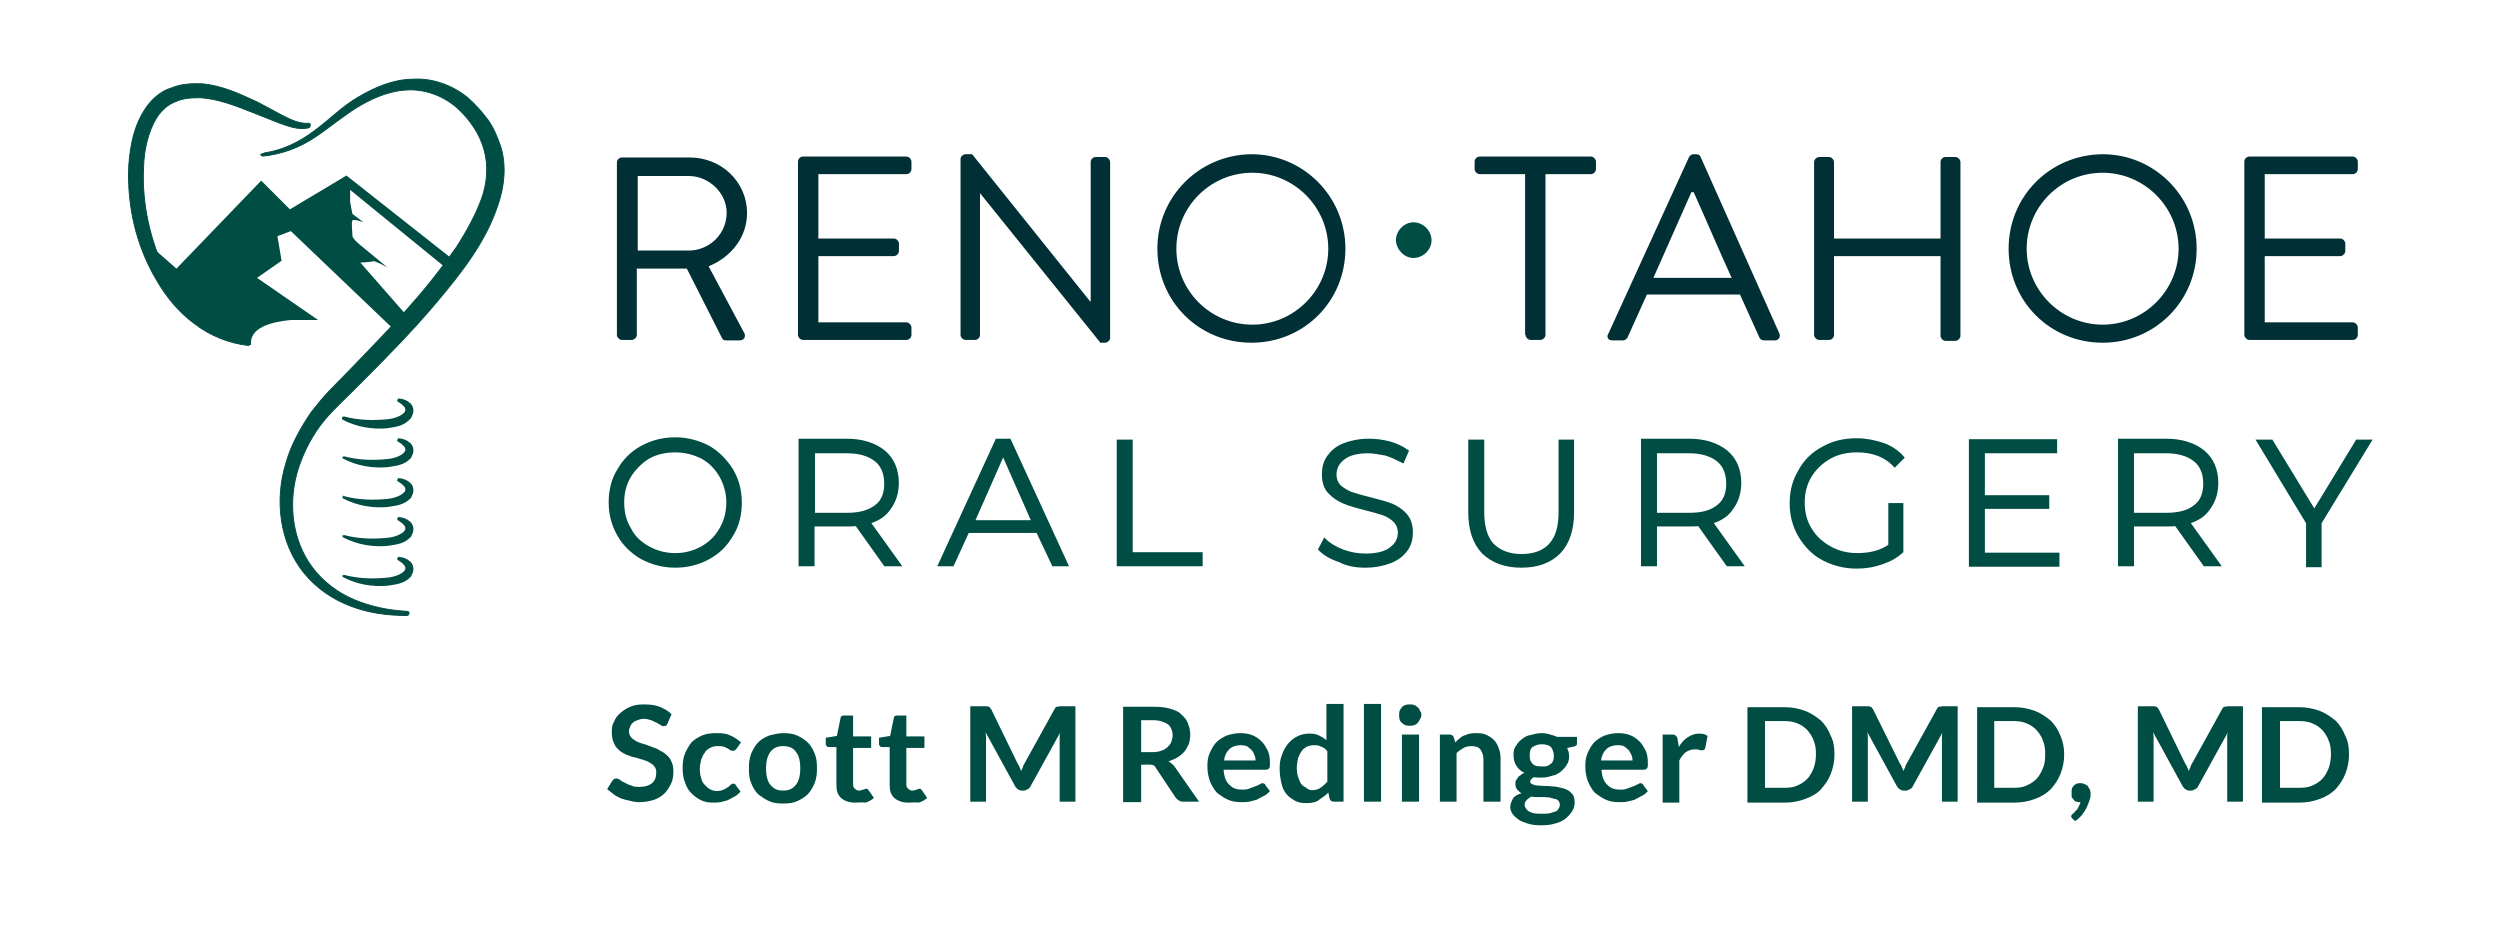 <?xml version="1.0" encoding="UTF-8"?>
<!-- Generator: Adobe Illustrator 28.1.0, SVG Export Plug-In . SVG Version: 6.00 Build 0)  -->
<svg xmlns="http://www.w3.org/2000/svg" xmlns:xlink="http://www.w3.org/1999/xlink" version="1.1" id="Layer_1" x="0px" y="0px" viewBox="0 0 539.8 200" style="enable-background:new 0 0 539.8 200;" xml:space="preserve">
<style type="text/css">
	.st0{fill:#004D43;}
	.st1{fill:#002F35;}
	.st2{fill:#004D44;}
	.st3{fill:none;stroke:#004D43;stroke-width:0.55;stroke-miterlimit:10;}
	.st4{fill:none;stroke:#004D44;stroke-width:0.201;stroke-miterlimit:10;}
	.st5{fill:none;stroke:#004D44;stroke-width:0.335;stroke-miterlimit:10;}
</style>
<g>
	<path class="st0" d="M144.1,156.3c-0.1,0.3-0.3,0.4-0.4,0.4c-0.1,0.1-0.3,0.1-0.5,0.1s-0.4-0.1-0.6-0.3c-0.3-0.1-0.5-0.3-0.9-0.5   c-0.4-0.1-0.8-0.4-1.1-0.5c-0.5-0.1-1-0.3-1.5-0.3c-0.5,0-1,0.1-1.4,0.3c-0.4,0.1-0.8,0.3-1,0.5c-0.3,0.3-0.5,0.5-0.6,0.8   c-0.1,0.4-0.3,0.6-0.3,1c0,0.5,0.1,0.9,0.4,1.3c0.3,0.4,0.6,0.6,1.1,0.9c0.5,0.3,1,0.4,1.5,0.6c0.6,0.1,1.1,0.4,1.8,0.6   c0.6,0.3,1.3,0.4,1.8,0.8c0.6,0.3,1.1,0.6,1.5,1c0.5,0.4,0.9,0.9,1.1,1.5c0.3,0.6,0.4,1.3,0.4,2.1s-0.1,1.8-0.5,2.6   c-0.4,0.8-0.8,1.5-1.4,2.1c-0.6,0.6-1.4,1.1-2.3,1.4c-0.9,0.3-1.9,0.5-3.2,0.5c-0.6,0-1.4-0.1-2-0.3c-0.6-0.1-1.3-0.3-1.9-0.5   c-0.6-0.3-1.1-0.5-1.6-0.9c-0.5-0.4-1-0.8-1.4-1.1l1.1-1.8c0.1-0.1,0.3-0.3,0.4-0.4c0.1-0.1,0.4-0.1,0.5-0.1c0.3,0,0.5,0.1,0.8,0.3   c0.3,0.3,0.6,0.4,1,0.6s0.9,0.5,1.4,0.6c0.5,0.3,1.1,0.3,1.9,0.3c1.1,0,2-0.3,2.6-0.8c0.6-0.5,0.9-1.3,0.9-2.3c0-0.5-0.1-1-0.4-1.3   c-0.3-0.4-0.6-0.6-1.1-0.9c-0.5-0.3-1-0.4-1.5-0.6c-0.6-0.1-1.1-0.4-1.8-0.5c-0.6-0.1-1.1-0.4-1.8-0.6c-0.6-0.3-1.1-0.6-1.5-1   c-0.5-0.4-0.9-1-1.1-1.6c-0.3-0.6-0.4-1.4-0.4-2.4c0-0.8,0.1-1.5,0.5-2.1c0.3-0.8,0.8-1.4,1.4-1.9c0.6-0.5,1.3-1,2.1-1.3   c0.9-0.4,1.9-0.5,2.9-0.5c1.3,0,2.4,0.1,3.4,0.5c1,0.4,1.9,0.9,2.6,1.6L144.1,156.3z M159,161.7c-0.1,0.1-0.3,0.3-0.3,0.3   c-0.1,0.1-0.3,0.1-0.5,0.1c-0.1,0-0.4,0-0.5-0.1c-0.1-0.1-0.4-0.3-0.6-0.4c-0.3-0.1-0.5-0.3-0.9-0.4c-0.4-0.1-0.8-0.1-1.3-0.1   c-0.6,0-1.1,0.1-1.6,0.4c-0.5,0.3-0.9,0.5-1.1,1c-0.4,0.4-0.5,0.9-0.8,1.5c-0.1,0.6-0.3,1.3-0.3,2s0.1,1.5,0.3,2   c0.1,0.6,0.4,1.1,0.8,1.5c0.4,0.4,0.8,0.8,1.1,0.9c0.5,0.3,1,0.4,1.5,0.4c0.6,0,1-0.1,1.4-0.3c0.4-0.1,0.6-0.3,0.9-0.5   c0.3-0.1,0.5-0.4,0.6-0.5c0.1-0.1,0.4-0.3,0.6-0.3c0.3,0,0.5,0.1,0.6,0.4l1,1.3c-0.4,0.5-0.9,0.9-1.3,1.1c-0.5,0.3-1,0.5-1.5,0.8   c-0.5,0.1-1,0.3-1.5,0.4c-0.5,0.1-1,0.1-1.6,0.1c-0.9,0-1.8-0.1-2.6-0.5c-0.8-0.4-1.5-0.9-2.1-1.5c-0.6-0.6-1.1-1.4-1.4-2.4   c-0.4-0.9-0.5-2-0.5-3.2c0-1,0.1-2,0.5-3c0.4-0.9,0.8-1.6,1.4-2.4c0.6-0.6,1.4-1.1,2.3-1.5c0.9-0.4,1.9-0.5,3.2-0.5   c1.1,0,2.1,0.1,2.9,0.5c0.9,0.4,1.6,0.9,2.3,1.5L159,161.7z M169.1,158.3c1.1,0,2.1,0.1,3,0.5c0.9,0.4,1.6,0.9,2.3,1.5   c0.6,0.6,1.1,1.4,1.5,2.4c0.4,0.9,0.5,2,0.5,3.2s-0.1,2.1-0.5,3.2c-0.4,0.9-0.9,1.8-1.5,2.4c-0.6,0.6-1.4,1.1-2.3,1.5   s-1.9,0.5-3,0.5c-1.1,0-2.1-0.1-3-0.5c-0.9-0.4-1.6-0.9-2.4-1.5c-0.6-0.6-1.1-1.4-1.5-2.4c-0.4-0.9-0.5-2-0.5-3.2s0.1-2.1,0.5-3.2   c0.4-0.9,0.9-1.8,1.5-2.4c0.6-0.6,1.4-1.1,2.4-1.5C167,158.6,168,158.3,169.1,158.3z M169.1,170.7c1.3,0,2.1-0.4,2.8-1.3   c0.6-0.8,0.9-2,0.9-3.5c0-1.5-0.3-2.8-0.9-3.5c-0.6-0.9-1.5-1.3-2.8-1.3c-1.3,0-2.1,0.4-2.8,1.3c-0.6,0.9-0.9,2-0.9,3.5   c0,1.5,0.3,2.8,0.9,3.5C167,170.3,167.8,170.7,169.1,170.7z M184.6,173.3c-1.3,0-2.3-0.4-3-1c-0.8-0.8-1-1.6-1-2.9v-8.1h-1.5   c-0.3,0-0.4,0-0.5-0.1c-0.1-0.1-0.3-0.3-0.3-0.5v-1.4l2.4-0.4l0.8-3.9c0-0.1,0.1-0.4,0.3-0.4c0.1-0.1,0.4-0.1,0.5-0.1h1.9v4.5h3.9   v2.5h-3.9v7.8c0,0.5,0.1,0.8,0.4,1c0.3,0.3,0.5,0.4,0.9,0.4c0.3,0,0.4,0,0.5-0.1c0.1,0,0.3-0.1,0.4-0.1c0.1,0,0.3-0.1,0.3-0.1   c0.1,0,0.1-0.1,0.3-0.1c0.1,0,0.3,0,0.3,0.1c0.1,0,0.1,0.1,0.3,0.3l1.1,1.6c-0.5,0.4-1.1,0.8-1.8,1   C186,173.2,185.2,173.3,184.6,173.3z M196.1,173.3c-1.3,0-2.3-0.4-3-1c-0.8-0.8-1-1.6-1-2.9v-8.1h-1.5c-0.3,0-0.4,0-0.5-0.1   c-0.1-0.1-0.3-0.3-0.3-0.5v-1.4l2.4-0.4l0.8-3.9c0-0.1,0.1-0.4,0.3-0.4c0.1-0.1,0.4-0.1,0.5-0.1h1.9v4.5h3.9v2.5h-3.9v7.8   c0,0.5,0.1,0.8,0.4,1c0.3,0.3,0.5,0.4,0.9,0.4c0.3,0,0.4,0,0.5-0.1c0.1,0,0.3-0.1,0.4-0.1c0.1,0,0.3-0.1,0.3-0.1   c0.1,0,0.1-0.1,0.3-0.1c0.1,0,0.3,0,0.3,0.1c0.1,0,0.1,0.1,0.3,0.3l1.1,1.6c-0.5,0.4-1.1,0.8-1.8,1   C197.6,173.2,196.9,173.3,196.1,173.3z M219.6,164.6c0.1,0.3,0.4,0.6,0.5,0.9c0.1,0.4,0.3,0.6,0.4,1c0.1-0.4,0.3-0.6,0.4-1   c0.1-0.4,0.3-0.6,0.5-1l6.3-11.4c0.1-0.1,0.1-0.3,0.3-0.4c0.1-0.1,0.1-0.1,0.3-0.1c0.1,0,0.3,0,0.4-0.1c0.1,0,0.3,0,0.5,0h3v20.6   h-3.4v-13.2c0-0.3,0-0.5,0-0.8c0-0.3,0-0.6,0.1-0.9l-6.4,11.6c-0.1,0.3-0.4,0.5-0.6,0.6s-0.5,0.3-0.8,0.3h-0.5   c-0.3,0-0.6-0.1-0.8-0.3c-0.3-0.1-0.4-0.4-0.6-0.6l-6.4-11.7c0,0.3,0.1,0.6,0.1,0.9c0,0.3,0,0.6,0,0.9v13.2h-3.4v-20.6h3   c0.1,0,0.4,0,0.5,0c0.1,0,0.3,0,0.4,0.1c0.1,0,0.3,0.1,0.3,0.1c0.1,0.1,0.1,0.3,0.3,0.4L219.6,164.6L219.6,164.6z M246.4,165.1v8.1   h-3.9v-20.6h6.4c1.4,0,2.6,0.1,3.7,0.4c1,0.3,1.9,0.6,2.5,1.3c0.6,0.5,1.1,1.1,1.4,1.9c0.3,0.8,0.5,1.5,0.5,2.4   c0,0.6-0.1,1.4-0.3,2c-0.3,0.6-0.5,1.1-0.9,1.6c-0.4,0.5-0.9,0.9-1.5,1.3c-0.6,0.4-1.3,0.6-2,0.9c0.5,0.3,0.9,0.6,1.3,1.1l5.3,7.6   h-3.5c-0.4,0-0.6-0.1-0.9-0.3c-0.3-0.1-0.4-0.4-0.6-0.5l-4.4-6.6c-0.1-0.3-0.4-0.4-0.5-0.5c-0.3-0.1-0.5-0.1-0.9-0.1H246.4z    M246.4,162.4h2.4c0.8,0,1.4-0.1,1.9-0.3c0.5-0.1,1-0.4,1.4-0.8s0.6-0.6,0.8-1.1c0.1-0.4,0.3-0.9,0.3-1.4c0-1-0.4-1.9-1-2.4   c-0.8-0.5-1.8-0.9-3.3-0.9h-2.5v6.8H246.4z M267.7,158.3c0.9,0,1.8,0.1,2.6,0.4c0.8,0.3,1.5,0.8,2,1.3c0.6,0.5,1,1.3,1.4,2   c0.4,0.8,0.5,1.8,0.5,2.8c0,0.3,0,0.5,0,0.6c0,0.1-0.1,0.3-0.1,0.4c-0.1,0.1-0.1,0.1-0.3,0.3c-0.1,0-0.3,0.1-0.4,0.1h-9.2   c0.1,1.5,0.5,2.6,1.3,3.3c0.8,0.8,1.6,1,2.9,1c0.6,0,1.1-0.1,1.5-0.3c0.4-0.1,0.8-0.3,1.1-0.4c0.4-0.1,0.6-0.3,0.9-0.4   c0.3-0.1,0.5-0.3,0.6-0.3s0.3,0,0.4,0.1c0.1,0,0.3,0.1,0.3,0.3l1,1.3c-0.4,0.5-0.9,0.9-1.4,1.1c-0.5,0.3-1,0.5-1.5,0.8   c-0.5,0.1-1.1,0.3-1.6,0.4c-0.5,0.1-1.1,0.1-1.6,0.1c-1,0-2-0.1-2.9-0.5c-0.9-0.4-1.6-0.9-2.4-1.5c-0.6-0.6-1.1-1.5-1.5-2.4   c-0.4-1-0.6-2.1-0.6-3.4c0-1,0.1-1.9,0.5-2.8c0.4-0.9,0.8-1.6,1.4-2.3c0.6-0.6,1.4-1.1,2.3-1.5   C265.6,158.6,266.6,158.3,267.7,158.3z M267.9,160.9c-1,0-1.9,0.3-2.5,0.9c-0.6,0.6-1,1.4-1.1,2.4h6.8c0-0.5-0.1-0.9-0.3-1.3   c-0.1-0.4-0.4-0.8-0.6-1c-0.3-0.3-0.6-0.5-1-0.8C268.9,161,268.4,160.9,267.9,160.9z M288,173.1c-0.5,0-0.8-0.3-0.9-0.6l-0.3-1.4   c-0.3,0.4-0.6,0.6-1,0.9c-0.4,0.3-0.8,0.5-1.1,0.8c-0.4,0.3-0.8,0.4-1.3,0.5c-0.5,0.1-0.9,0.1-1.5,0.1c-0.8,0-1.5-0.1-2.3-0.5   c-0.6-0.4-1.3-0.8-1.8-1.4c-0.5-0.6-0.9-1.4-1.1-2.3s-0.4-2-0.4-3.2s0.1-2,0.5-3c0.3-0.9,0.8-1.8,1.3-2.4c0.5-0.6,1.3-1.3,2-1.6   c0.8-0.4,1.6-0.6,2.6-0.6c0.9,0,1.5,0.1,2.1,0.4s1.1,0.6,1.6,1V152h3.7v21.1H288z M283.2,170.6c0.8,0,1.4-0.1,1.9-0.5   c0.5-0.3,1-0.8,1.5-1.3v-6.6c-0.4-0.5-0.9-0.9-1.4-1c-0.5-0.3-1-0.3-1.5-0.3s-1,0.1-1.5,0.3c-0.5,0.3-0.8,0.5-1.1,0.9   c-0.3,0.4-0.5,0.9-0.8,1.5c-0.1,0.6-0.3,1.4-0.3,2.1c0,0.9,0.1,1.5,0.3,2.1s0.4,1.1,0.6,1.4c0.3,0.4,0.6,0.6,1,0.8   C282.4,170.4,282.7,170.6,283.2,170.6z M298.2,152v21.1h-3.7V152H298.2z M306.9,154.4c0,0.3-0.1,0.6-0.3,0.9   c-0.1,0.3-0.3,0.5-0.5,0.8c-0.3,0.3-0.5,0.4-0.8,0.5c-0.3,0.1-0.6,0.1-0.9,0.1c-0.3,0-0.6,0-0.9-0.1c-0.3-0.1-0.5-0.3-0.8-0.5   c-0.3-0.3-0.4-0.4-0.5-0.8c-0.1-0.3-0.1-0.5-0.1-0.9c0-0.3,0-0.6,0.1-0.9c0.1-0.3,0.3-0.5,0.5-0.8c0.3-0.3,0.5-0.4,0.8-0.5   c0.3-0.1,0.6-0.1,0.9-0.1c0.4,0,0.6,0,0.9,0.1c0.3,0.1,0.5,0.3,0.8,0.5c0.3,0.3,0.4,0.4,0.5,0.8   C306.9,153.8,306.9,154.1,306.9,154.4z M306.4,158.6v14.5h-3.7v-14.5H306.4z M310.9,173.1v-14.5h2.1c0.5,0,0.8,0.3,0.9,0.6l0.3,1.1   c0.3-0.3,0.6-0.6,1-0.9c0.4-0.3,0.6-0.5,1-0.6c0.4-0.1,0.8-0.4,1.3-0.4c0.4-0.1,0.9-0.1,1.4-0.1c0.8,0,1.5,0.1,2.1,0.4   c0.6,0.3,1.1,0.6,1.6,1.1c0.4,0.5,0.8,1,1,1.8c0.3,0.6,0.4,1.4,0.4,2.3v9.2h-3.7v-9.2c0-0.9-0.3-1.5-0.6-2s-1-0.8-1.9-0.8   c-0.6,0-1.3,0.1-1.8,0.4c-0.5,0.3-1,0.6-1.5,1.1v10.5L310.9,173.1L310.9,173.1z M332.9,158.3c0.6,0,1.3,0.1,1.8,0.3   c0.5,0.1,1.1,0.3,1.5,0.5h4.3v1.3c0,0.3,0,0.4-0.1,0.5c-0.1,0.1-0.4,0.3-0.6,0.3l-1.4,0.3c0.1,0.3,0.1,0.5,0.3,0.8   c0,0.3,0.1,0.5,0.1,0.9c0,0.8-0.1,1.4-0.5,1.9c-0.3,0.6-0.8,1.1-1.3,1.5c-0.5,0.4-1.1,0.8-1.9,0.9c-0.8,0.3-1.5,0.4-2.3,0.4   c-0.5,0-1.1,0-1.6-0.1c-0.5,0.3-0.8,0.6-0.8,0.9c0,0.3,0.1,0.5,0.4,0.6c0.3,0.1,0.6,0.3,1.1,0.3s1,0.1,1.5,0.1c0.6,0,1.1,0,1.8,0.1   c0.6,0,1.1,0.1,1.8,0.3c0.6,0.1,1.1,0.3,1.5,0.5c0.5,0.3,0.8,0.6,1.1,1c0.3,0.4,0.4,1,0.4,1.6c0,0.6-0.1,1.3-0.5,1.9   c-0.4,0.6-0.8,1.1-1.4,1.6c-0.6,0.5-1.4,0.9-2.3,1.1c-0.9,0.3-1.9,0.4-3,0.4s-2.1-0.1-3-0.4c-0.9-0.3-1.5-0.5-2-0.9   c-0.5-0.4-1-0.8-1.3-1.3c-0.3-0.5-0.4-0.9-0.4-1.4c0-0.6,0.3-1.3,0.6-1.8s1-0.9,1.8-1.1c-0.4-0.3-0.6-0.5-0.9-0.8   c-0.3-0.4-0.4-0.8-0.4-1.3c0-0.3,0-0.5,0.1-0.6c0.1-0.3,0.3-0.5,0.4-0.6c0.1-0.3,0.4-0.5,0.6-0.6c0.3-0.3,0.5-0.4,0.9-0.5   c-0.8-0.4-1.4-0.9-1.8-1.6c-0.4-0.6-0.6-1.4-0.6-2.3c0-0.8,0.1-1.4,0.5-1.9c0.3-0.6,0.8-1.1,1.3-1.5s1.1-0.8,1.9-0.9   C331.3,158.5,332,158.3,332.9,158.3z M336.8,173.7c0-0.3-0.1-0.5-0.3-0.8c-0.1-0.1-0.4-0.4-0.8-0.4c-0.3-0.1-0.6-0.1-1-0.3   c-0.4,0-0.9-0.1-1.3-0.1c-0.5,0-0.9,0-1.4,0s-1,0-1.4-0.1c-0.4,0.3-0.8,0.5-1,0.8c-0.3,0.3-0.4,0.6-0.4,1c0,0.3,0.1,0.5,0.3,0.8   s0.4,0.4,0.6,0.6c0.3,0.1,0.6,0.3,1.1,0.4c0.5,0.1,1,0.1,1.6,0.1c0.6,0,1.3,0,1.8-0.1c0.5-0.1,0.9-0.3,1.3-0.4   c0.4-0.1,0.5-0.4,0.6-0.6C336.7,174.4,336.8,174.1,336.8,173.7z M332.9,165.5c0.5,0,0.9,0,1.1-0.1c0.4-0.1,0.6-0.3,0.9-0.5   s0.4-0.5,0.5-0.8c0.1-0.3,0.1-0.6,0.1-1c0-0.8-0.3-1.3-0.6-1.8c-0.5-0.4-1.1-0.6-2-0.6s-1.5,0.3-2,0.6c-0.5,0.4-0.6,1-0.6,1.8   c0,0.4,0,0.6,0.1,1c0.1,0.3,0.3,0.5,0.5,0.8c0.3,0.3,0.5,0.4,0.9,0.5C332,165.4,332.4,165.5,332.9,165.5z M349.3,158.3   c0.9,0,1.8,0.1,2.6,0.4c0.8,0.3,1.5,0.8,2,1.3c0.6,0.5,1,1.3,1.4,2c0.4,0.8,0.5,1.8,0.5,2.8c0,0.3,0,0.5,0,0.6   c0,0.1-0.1,0.3-0.1,0.4c-0.1,0.1-0.1,0.1-0.3,0.3c-0.1,0-0.3,0.1-0.4,0.1h-9.2c0.1,1.5,0.5,2.6,1.3,3.3c0.8,0.8,1.6,1,2.9,1   c0.6,0,1.1-0.1,1.5-0.3c0.4-0.1,0.8-0.3,1.1-0.4c0.4-0.1,0.6-0.3,0.9-0.4c0.3-0.1,0.5-0.3,0.6-0.3s0.3,0,0.4,0.1   c0.1,0,0.3,0.1,0.3,0.3l1,1.3c-0.4,0.5-0.9,0.9-1.4,1.1c-0.5,0.3-1,0.5-1.5,0.8c-0.5,0.1-1.1,0.3-1.6,0.4c-0.5,0.1-1.1,0.1-1.6,0.1   c-1,0-2-0.1-2.9-0.5c-0.9-0.4-1.6-0.9-2.4-1.5c-0.6-0.6-1.1-1.5-1.5-2.4c-0.4-1-0.6-2.1-0.6-3.4c0-1,0.1-1.9,0.5-2.8   s0.8-1.6,1.4-2.3c0.6-0.6,1.4-1.1,2.3-1.5C347.2,158.6,348.2,158.3,349.3,158.3z M349.3,160.9c-1,0-1.9,0.3-2.5,0.9   c-0.6,0.6-1,1.4-1.1,2.4h6.8c0-0.5-0.1-0.9-0.3-1.3s-0.4-0.8-0.6-1c-0.3-0.3-0.6-0.5-1-0.8C350.3,161,350,160.9,349.3,160.9z    M359,173.1v-14.5h2.1c0.4,0,0.6,0.1,0.8,0.3c0.1,0.1,0.3,0.4,0.3,0.6l0.3,1.8c0.5-0.9,1.1-1.6,1.9-2.1c0.8-0.5,1.5-0.8,2.4-0.8   c0.8,0,1.4,0.1,1.9,0.5l-0.5,2.6c0,0.1-0.1,0.3-0.3,0.4c-0.1,0.1-0.3,0.1-0.4,0.1c-0.1,0-0.4,0-0.6-0.1c-0.3-0.1-0.6-0.1-1-0.1   c-0.8,0-1.4,0.3-1.9,0.6c-0.5,0.4-1,1-1.4,1.8v9.1H359V173.1z M396.1,162.9c0,1.5-0.3,2.9-0.8,4.2c-0.5,1.3-1.3,2.4-2.1,3.3   s-2,1.6-3.4,2.1c-1.3,0.5-2.8,0.8-4.4,0.8h-8.1v-20.6h8.1c1.6,0,3,0.3,4.4,0.8c1.3,0.5,2.4,1.3,3.4,2.1c0.9,0.9,1.6,2,2.1,3.3   C395.9,160,396.1,161.4,396.1,162.9z M392.1,162.9c0-1.1-0.1-2.1-0.5-3c-0.3-0.9-0.8-1.6-1.4-2.3c-0.6-0.6-1.3-1.1-2.1-1.4   c-0.9-0.4-1.8-0.5-2.8-0.5h-4.2v14.4h4.2c1,0,2-0.1,2.8-0.5c0.9-0.4,1.5-0.8,2.1-1.4c0.6-0.6,1-1.4,1.4-2.3   C391.9,165,392.1,164,392.1,162.9z M410.1,164.6c0.1,0.3,0.4,0.6,0.5,0.9c0.1,0.4,0.3,0.6,0.4,1c0.1-0.4,0.3-0.6,0.4-1   c0.1-0.4,0.3-0.6,0.5-1l6.3-11.4c0.1-0.1,0.1-0.3,0.3-0.4c0.1-0.1,0.1-0.1,0.3-0.1c0.1,0,0.3,0,0.4-0.1c0.1,0,0.3,0,0.5,0h3v20.6   h-3.4v-13.2c0-0.3,0-0.5,0-0.8c0-0.3,0-0.6,0.1-0.9l-6.4,11.6c-0.1,0.3-0.4,0.5-0.6,0.6c-0.3,0.1-0.5,0.3-0.8,0.3H411   c-0.3,0-0.6-0.1-0.8-0.3c-0.3-0.1-0.4-0.4-0.6-0.6l-6.4-11.7c0,0.3,0.1,0.6,0.1,0.9c0,0.3,0,0.6,0,0.9v13.2h-3.4v-20.6h3   c0.1,0,0.4,0,0.5,0c0.1,0,0.3,0,0.4,0.1c0.1,0,0.3,0.1,0.3,0.1c0.1,0.1,0.1,0.3,0.3,0.4L410.1,164.6L410.1,164.6z M445.7,162.9   c0,1.5-0.3,2.9-0.8,4.2c-0.5,1.3-1.3,2.4-2.1,3.3c-0.9,0.9-2,1.6-3.4,2.1c-1.3,0.5-2.8,0.8-4.4,0.8h-8.1v-20.6h8.1   c1.6,0,3,0.3,4.4,0.8c1.3,0.5,2.4,1.3,3.4,2.1c0.9,0.9,1.6,2,2.1,3.3C445.4,160,445.7,161.4,445.7,162.9z M441.6,162.9   c0-1.1-0.1-2.1-0.5-3c-0.3-0.9-0.8-1.6-1.4-2.3c-0.6-0.6-1.3-1.1-2.1-1.4c-0.9-0.4-1.8-0.5-2.8-0.5h-4.2v14.4h4.2   c1,0,2-0.1,2.8-0.5c0.9-0.4,1.5-0.8,2.1-1.4c0.6-0.6,1-1.4,1.4-2.3C441.5,165,441.6,164,441.6,162.9z M447.3,171   c0-0.3,0-0.5,0.1-0.8c0.1-0.3,0.3-0.4,0.4-0.6c0.1-0.1,0.4-0.3,0.6-0.4c0.3-0.1,0.5-0.1,0.9-0.1c0.4,0,0.6,0.1,1,0.3   c0.3,0.1,0.5,0.3,0.6,0.5c0.1,0.3,0.4,0.5,0.4,0.8c0.1,0.3,0.1,0.6,0.1,0.9c0,0.5-0.1,0.9-0.3,1.4s-0.4,1-0.6,1.5   c-0.3,0.5-0.6,1-1,1.5c-0.4,0.5-0.9,0.9-1.4,1.3l-0.6-0.5c-0.1-0.1-0.3-0.4-0.3-0.5c0-0.1,0-0.1,0.1-0.3c0-0.1,0.1-0.1,0.3-0.3   c0.1-0.1,0.3-0.3,0.4-0.4c0.1-0.1,0.3-0.4,0.5-0.5c0.1-0.3,0.3-0.5,0.4-0.8c0.1-0.3,0.3-0.5,0.3-0.8c-0.3,0-0.6,0-0.9-0.1   c-0.3-0.1-0.5-0.3-0.6-0.5c-0.1-0.1-0.4-0.4-0.4-0.6C447.3,171.6,447.3,171.3,447.3,171z M471.7,164.6c0.1,0.3,0.4,0.6,0.5,0.9   c0.1,0.4,0.3,0.6,0.4,1c0.1-0.4,0.3-0.6,0.4-1s0.3-0.6,0.5-1l6.3-11.4c0.1-0.1,0.1-0.3,0.3-0.4c0.1-0.1,0.1-0.1,0.3-0.1   c0.1,0,0.3,0,0.4-0.1c0.1,0,0.3,0,0.5,0h3v20.6h-3.4v-13.2c0-0.3,0-0.5,0-0.8c0-0.3,0-0.6,0.1-0.9l-6.4,11.6   c-0.1,0.3-0.4,0.5-0.6,0.6c-0.3,0.1-0.5,0.3-0.8,0.3h-0.5c-0.3,0-0.6-0.1-0.8-0.3c-0.3-0.1-0.4-0.4-0.6-0.6l-6.4-11.7   c0,0.3,0.1,0.6,0.1,0.9c0,0.3,0,0.6,0,0.9v13.2h-3.4v-20.6h3c0.1,0,0.4,0,0.5,0c0.1,0,0.3,0,0.4,0.1c0.1,0,0.3,0.1,0.3,0.1   c0.1,0.1,0.1,0.3,0.3,0.4L471.7,164.6L471.7,164.6z M507.2,162.9c0,1.5-0.3,2.9-0.8,4.2c-0.5,1.3-1.3,2.4-2.1,3.3   c-0.9,0.9-2,1.6-3.4,2.1c-1.3,0.5-2.8,0.8-4.4,0.8h-8.1v-20.6h8.1c1.6,0,3,0.3,4.4,0.8c1.3,0.5,2.4,1.3,3.4,2.1   c0.9,0.9,1.6,2,2.1,3.3C507,160,507.2,161.4,507.2,162.9z M503.3,162.9c0-1.1-0.1-2.1-0.5-3c-0.3-0.9-0.8-1.6-1.4-2.3   c-0.6-0.6-1.3-1.1-2.1-1.4c-0.9-0.4-1.8-0.5-2.8-0.5h-4.2v14.4h4.2c1,0,2-0.1,2.8-0.5c0.9-0.4,1.5-0.8,2.1-1.4   c0.6-0.6,1-1.4,1.4-2.3C503.1,165,503.3,164,503.3,162.9z"></path>
	<path class="st1" d="M254,53.7c0-9,7.3-16.4,16.4-16.4c9,0,16.4,7.4,16.4,16.4s-7.4,16.4-16.4,16.4C261.3,70.1,254,62.7,254,53.7    M249.9,53.7c0,11.4,9,20.3,20.3,20.3c11.4,0,20.3-9,20.3-20.3s-9.1-20.4-20.3-20.4C259,33.4,249.9,42.4,249.9,53.7z M207.4,72.3   c0,0.5,0.5,1.1,1.1,1.1h2c0.6,0,1.1-0.5,1.1-1.1V41.7l0,0L237.6,74h1c0.5,0,1.1-0.5,1.1-1V35c0-0.5-0.5-1.1-1.1-1.1h-2   c-0.6,0-1.1,0.5-1.1,1.1v30.1c0,0,0,0-0.1,0l-25.5-31.8h-1.4c-0.5,0-1.1,0.5-1.1,1v38H207.4z M172.3,72.3c0,0.5,0.5,1.1,1.1,1.1   h22.3c0.6,0,1.1-0.5,1.1-1.1v-1.6c0-0.5-0.5-1.1-1.1-1.1h-19V55.3h16.3c0.5,0,1.1-0.5,1.1-1.1v-1.6c0-0.5-0.5-1.1-1.1-1.1h-16.3   V37.6h19c0.6,0,1.1-0.5,1.1-1.1v-1.6c0-0.5-0.5-1.1-1.1-1.1h-22.3c-0.6,0-1.1,0.5-1.1,1.1V72.3z M137.7,54.3V38h11   c4.4,0,8.2,3.7,8.2,7.9c0,4.7-3.8,8.2-8.2,8.2h-11V54.3z M133.2,72.3c0,0.5,0.5,1.1,1.1,1.1h2.1c0.5,0,1.1-0.5,1.1-1.1V58h10.8   l7.6,15c0.1,0.3,0.4,0.5,0.9,0.5h2.9c1,0,1.4-0.9,1-1.6l-7.7-14.4c4.9-2,8.3-6.3,8.3-11.5c0-6.7-5.5-12-12.4-12h-14.6   c-0.6,0-1.1,0.5-1.1,1.1v37.2H133.2z"></path>
	<path class="st2" d="M305.2,55.7c2.1,0,3.9-1.8,3.9-3.8c0-2.1-1.8-3.9-3.9-3.9c-2,0-3.8,1.8-3.8,3.9   C301.5,53.9,303.2,55.7,305.2,55.7"></path>
	<path class="st1" d="M484.6,72.3c0,0.5,0.5,1.1,1.1,1.1h22.3c0.6,0,1.1-0.5,1.1-1.1v-1.6c0-0.5-0.5-1.1-1.1-1.1h-19V55.3h16.3   c0.5,0,1.1-0.5,1.1-1.1v-1.6c0-0.5-0.5-1.1-1.1-1.1h-16.3V37.6h19c0.6,0,1.1-0.5,1.1-1.1v-1.6c0-0.5-0.5-1.1-1.1-1.1h-22.3   c-0.6,0-1.1,0.5-1.1,1.1V72.3z M437.6,53.7c0-9,7.3-16.4,16.4-16.4c9,0,16.4,7.4,16.4,16.4s-7.4,16.4-16.4,16.4   S437.6,62.7,437.6,53.7z M433.7,53.7c0,11.4,9,20.3,20.3,20.3s20.3-9,20.3-20.3s-9.1-20.4-20.3-20.4   C442.6,33.4,433.7,42.4,433.7,53.7z M391.7,72.3c0,0.5,0.5,1.1,1.1,1.1h2.1c0.6,0,1.1-0.5,1.1-1.1v-17h23v17.2   c0,0.5,0.5,1.1,1.1,1.1h2.1c0.5,0,1.1-0.5,1.1-1.1V35c0-0.5-0.5-1.1-1.1-1.1h-2.1c-0.6,0-1.1,0.5-1.1,1.1v16.5h-23V35   c0-0.5-0.5-1.1-1.1-1.1h-2.1c-0.5,0-1.1,0.5-1.1,1.1V72.3z M357,60l8.2-18.5h0.5c2.8,6.2,5.4,12.4,8.2,18.5H357z M348.1,73.5h2.3   c0.5,0,0.9-0.4,1-0.6l4.2-9.3h20.1l4.2,9.3c0.1,0.3,0.5,0.6,1,0.6h2.3c0.9,0,1.3-0.8,1-1.5l-17-38.1c-0.1-0.4-0.5-0.6-1-0.6h-0.5   c-0.5,0-0.8,0.3-1,0.6L347.3,72C346.8,72.7,347.2,73.5,348.1,73.5z M329.4,72.3c0,0.5,0.5,1.1,1.1,1.1h2.1c0.5,0,1.1-0.5,1.1-1.1   V37.6h9.8c0.6,0,1.1-0.5,1.1-1.1v-1.6c0-0.5-0.5-1.1-1.1-1.1h-24c-0.6,0-1.1,0.5-1.1,1.1v1.6c0,0.5,0.5,1.1,1.1,1.1h9.8v34.7H329.4   z"></path>
	<path class="st2" d="M511.8,95.2h-2.9l-9.2,15.1l-9.2-15.1h-3l10.7,17.7v9.3h2.8v-9.3L511.8,95.2z M467.7,111h-7.2V97.6h7.2   c2.6,0,4.7,0.6,6.2,1.8c1.4,1.1,2.1,2.9,2.1,5s-0.6,3.8-2.1,4.9C472.4,110.5,470.4,111,467.7,111z M479.2,122l-6.6-9.2   c2-0.6,3.5-1.6,4.5-3.2c1-1.4,1.6-3.2,1.6-5.3c0-2.9-1-5.2-2.9-6.8c-2-1.6-4.7-2.5-8.1-2.5h-10.1v27h2.9v-8.6h7.2   c0.8,0,1.5,0,2.1-0.1l6.2,8.7H479.2z M428.3,119.6v-10h13.9v-2.4h-13.9v-9.6h15.6v-2.5h-18.5v27h19v-2.5H428.3z M408.1,117.7   c-1.9,1.4-4.3,2-7.1,2c-2.1,0-4.2-0.5-5.9-1.5c-1.8-1-3.2-2.3-4.2-4c-1-1.6-1.5-3.5-1.5-5.7s0.5-4,1.5-5.7c1-1.6,2.4-3,4.2-4   c1.8-1,3.7-1.4,5.9-1.4c3.3,0,6.1,1,8.1,3.2l1.8-1.8c-1.1-1.3-2.6-2.3-4.3-2.9c-1.8-0.6-3.7-1-5.7-1c-2.8,0-5.2,0.6-7.3,1.8   c-2.1,1.1-3.9,2.8-5,4.9c-1.3,2.1-1.9,4.4-1.9,7.1c0,2.5,0.6,4.9,1.9,7.1c1.3,2.1,2.9,3.8,5,4.9c2.1,1.1,4.5,1.8,7.3,1.8   c1.9,0,3.7-0.3,5.4-0.9c1.8-0.6,3.2-1.4,4.4-2.5v-10.2H408v9H408.1z M364.7,111h-7.2V97.6h7.2c2.6,0,4.7,0.6,6.2,1.8   c1.4,1.1,2.1,2.9,2.1,5s-0.6,3.8-2.1,4.9C369.4,110.5,367.4,111,364.7,111z M376.2,122l-6.6-9.2c2-0.6,3.5-1.6,4.5-3.2   c1-1.4,1.6-3.2,1.6-5.3c0-2.9-1-5.2-2.9-6.8c-2-1.6-4.7-2.5-8.1-2.5h-10.1v27h2.9v-8.6h7.2c0.8,0,1.5,0,2.1-0.1l6.2,8.7H376.2z    M328.5,122.3c3.5,0,6.2-1,8.2-3c1.9-2,2.9-4.9,2.9-8.7V95.2h-2.8v15.3c0,3.2-0.6,5.4-2.1,7.1c-1.4,1.5-3.4,2.3-6.2,2.3   c-2.6,0-4.7-0.8-6.2-2.3c-1.4-1.5-2.1-3.9-2.1-7.1V95.2h-2.9v15.4c0,3.8,1,6.7,2.9,8.7C322.3,121.3,325,122.3,328.5,122.3z    M294.8,122.3c2.1,0,4-0.4,5.5-1c1.5-0.6,2.6-1.5,3.4-2.6s1.1-2.4,1.1-3.7c0-1.6-0.4-2.9-1.3-3.9c-0.9-1-1.9-1.6-3-2.1   c-1.3-0.5-2.9-0.9-4.8-1.4c-1.6-0.4-3-0.8-3.9-1.1c-1-0.4-1.8-0.9-2.5-1.5c-0.6-0.6-1-1.5-1-2.5c0-1.4,0.6-2.6,1.8-3.5   c1.1-0.9,2.9-1.4,5.3-1.4c1.3,0,2.5,0.3,3.8,0.5c1.3,0.4,2.5,1,3.7,1.6l1-2.3c-1.1-0.8-2.4-1.4-3.8-1.8c-1.5-0.4-3-0.6-4.5-0.6   c-2.1,0-4,0.4-5.5,1c-1.5,0.6-2.5,1.5-3.3,2.6s-1.1,2.4-1.1,3.8c0,1.6,0.4,3,1.3,3.9c0.9,1,1.9,1.6,3,2.1c1.1,0.5,2.8,1,4.8,1.5   c1.6,0.4,3,0.8,3.9,1.1c1,0.4,1.8,0.9,2.4,1.5c0.6,0.6,1,1.5,1,2.5c0,1.4-0.6,2.5-1.8,3.4c-1.1,0.9-3,1.4-5.4,1.4   c-1.8,0-3.4-0.3-5-0.9s-2.9-1.4-3.9-2.4l-1.1,2.1c1,1,2.4,1.9,4.3,2.5C290.9,122,292.8,122.3,294.8,122.3z M241.5,122h17.9v-2.5   h-15.1V95.2h-2.9V122H241.5z M210.2,112.6l6.4-14.5l6.4,14.5H210.2z M227.4,122h3L218,95h-2.8l-12.4,27h2.9l3.3-7.2h15L227.4,122z    M182.9,111h-7.2V97.6h7.2c2.6,0,4.7,0.6,6.2,1.8c1.4,1.1,2.1,2.9,2.1,5s-0.6,3.8-2.1,4.9C187.5,110.5,185.5,111,182.9,111z    M194.3,122l-6.6-9.2c2-0.6,3.5-1.6,4.5-3.2c1-1.4,1.6-3.2,1.6-5.3c0-2.9-1-5.2-2.9-6.8c-2-1.6-4.7-2.5-8.1-2.5h-10.1v27h2.9v-8.6   h7.2c0.8,0,1.5,0,2.1-0.1l6.2,8.7H194.3z M145.8,119.7c-2.1,0-4-0.5-5.8-1.5c-1.8-1-3.2-2.3-4-4c-1-1.6-1.5-3.5-1.5-5.7   s0.5-4,1.5-5.7c1-1.6,2.4-3,4-4c1.8-1,3.7-1.4,5.8-1.4c2.1,0,4,0.5,5.8,1.4c1.8,1,3,2.3,4,4c1,1.8,1.5,3.7,1.5,5.7   c0,2.1-0.5,4-1.5,5.7c-1,1.8-2.3,3-4,4C149.8,119.2,147.9,119.7,145.8,119.7z M145.8,122.3c2.6,0,5-0.6,7.2-1.8s3.8-2.8,5-4.9   c1.3-2,1.9-4.4,1.9-7.1c0-2.5-0.6-4.9-1.9-7.1c-1.3-2-2.9-3.7-5-4.9c-2.1-1.1-4.5-1.8-7.2-1.8c-2.6,0-5,0.6-7.2,1.8   c-2.1,1.1-3.9,2.9-5,4.9c-1.3,2-1.9,4.4-1.9,7.1c0,2.5,0.6,4.9,1.9,7.1c1.1,2,2.9,3.7,5,4.9C140.7,121.6,143.1,122.3,145.8,122.3z"></path>
	<path class="st3" d="M511.8,95.2h-2.9l-9.2,15.1l-9.2-15.1h-3l10.7,17.7v9.3h2.8v-9.3L511.8,95.2z M467.7,111h-7.2V97.6h7.2   c2.6,0,4.7,0.6,6.2,1.8c1.4,1.1,2.1,2.9,2.1,5s-0.6,3.8-2.1,4.9C472.4,110.5,470.4,111,467.7,111z M479.2,122l-6.6-9.2   c2-0.6,3.5-1.6,4.5-3.2c1-1.4,1.6-3.2,1.6-5.3c0-2.9-1-5.2-2.9-6.8c-2-1.6-4.7-2.5-8.1-2.5h-10.1v27h2.9v-8.6h7.2   c0.8,0,1.5,0,2.1-0.1l6.2,8.7H479.2z M428.3,119.6v-10h13.9v-2.4h-13.9v-9.6h15.6v-2.5h-18.5v27h19v-2.5H428.3z M408.1,117.7   c-1.9,1.4-4.3,2-7.1,2c-2.1,0-4.2-0.5-5.9-1.5c-1.8-1-3.2-2.3-4.2-4c-1-1.6-1.5-3.5-1.5-5.7s0.5-4,1.5-5.7c1-1.6,2.4-3,4.2-4   c1.8-1,3.7-1.4,5.9-1.4c3.3,0,6.1,1,8.1,3.2l1.8-1.8c-1.1-1.3-2.6-2.3-4.3-2.9c-1.8-0.6-3.7-1-5.7-1c-2.8,0-5.2,0.6-7.3,1.8   c-2.1,1.1-3.9,2.8-5,4.9c-1.3,2.1-1.9,4.4-1.9,7.1c0,2.5,0.6,4.9,1.9,7.1c1.3,2.1,2.9,3.8,5,4.9c2.1,1.1,4.5,1.8,7.3,1.8   c1.9,0,3.7-0.3,5.4-0.9c1.8-0.6,3.2-1.4,4.4-2.5v-10.2H408v9H408.1z M364.7,111h-7.2V97.6h7.2c2.6,0,4.7,0.6,6.2,1.8   c1.4,1.1,2.1,2.9,2.1,5s-0.6,3.8-2.1,4.9C369.4,110.5,367.4,111,364.7,111z M376.2,122l-6.6-9.2c2-0.6,3.5-1.6,4.5-3.2   c1-1.4,1.6-3.2,1.6-5.3c0-2.9-1-5.2-2.9-6.8c-2-1.6-4.7-2.5-8.1-2.5h-10.1v27h2.9v-8.6h7.2c0.8,0,1.5,0,2.1-0.1l6.2,8.7H376.2z    M328.5,122.3c3.5,0,6.2-1,8.2-3c1.9-2,2.9-4.9,2.9-8.7V95.2h-2.8v15.3c0,3.2-0.6,5.4-2.1,7.1c-1.4,1.5-3.4,2.3-6.2,2.3   c-2.6,0-4.7-0.8-6.2-2.3c-1.4-1.5-2.1-3.9-2.1-7.1V95.2h-2.9v15.4c0,3.8,1,6.7,2.9,8.7C322.3,121.3,325,122.3,328.5,122.3z    M294.8,122.3c2.1,0,4-0.4,5.5-1c1.5-0.6,2.6-1.5,3.4-2.6s1.1-2.4,1.1-3.7c0-1.6-0.4-2.9-1.3-3.9c-0.9-1-1.9-1.6-3-2.1   c-1.3-0.5-2.9-0.9-4.8-1.4c-1.6-0.4-3-0.8-3.9-1.1c-1-0.4-1.8-0.9-2.5-1.5c-0.6-0.6-1-1.5-1-2.5c0-1.4,0.6-2.6,1.8-3.5   c1.1-0.9,2.9-1.4,5.3-1.4c1.3,0,2.5,0.3,3.8,0.5c1.3,0.4,2.5,1,3.7,1.6l1-2.3c-1.1-0.8-2.4-1.4-3.8-1.8c-1.5-0.4-3-0.6-4.5-0.6   c-2.1,0-4,0.4-5.5,1c-1.5,0.6-2.5,1.5-3.3,2.6s-1.1,2.4-1.1,3.8c0,1.6,0.4,3,1.3,3.9c0.9,1,1.9,1.6,3,2.1c1.1,0.5,2.8,1,4.8,1.5   c1.6,0.4,3,0.8,3.9,1.1c1,0.4,1.8,0.9,2.4,1.5c0.6,0.6,1,1.5,1,2.5c0,1.4-0.6,2.5-1.8,3.4c-1.1,0.9-3,1.4-5.4,1.4   c-1.8,0-3.4-0.3-5-0.9s-2.9-1.4-3.9-2.4l-1.1,2.1c1,1,2.4,1.9,4.3,2.5C290.9,122,292.8,122.3,294.8,122.3z M241.5,122h17.9v-2.5   h-15.1V95.2h-2.9V122H241.5z M210.2,112.6l6.4-14.5l6.4,14.5H210.2z M227.4,122h3L218,95h-2.8l-12.4,27h2.9l3.3-7.2h15L227.4,122z    M182.9,111h-7.2V97.6h7.2c2.6,0,4.7,0.6,6.2,1.8c1.4,1.1,2.1,2.9,2.1,5s-0.6,3.8-2.1,4.9C187.5,110.5,185.5,111,182.9,111z    M194.3,122l-6.6-9.2c2-0.6,3.5-1.6,4.5-3.2c1-1.4,1.6-3.2,1.6-5.3c0-2.9-1-5.2-2.9-6.8c-2-1.6-4.7-2.5-8.1-2.5h-10.1v27h2.9v-8.6   h7.2c0.8,0,1.5,0,2.1-0.1l6.2,8.7H194.3z M145.8,119.7c-2.1,0-4-0.5-5.8-1.5c-1.8-1-3.2-2.3-4-4c-1-1.6-1.5-3.5-1.5-5.7   s0.5-4,1.5-5.7c1-1.6,2.4-3,4-4c1.8-1,3.7-1.4,5.8-1.4c2.1,0,4,0.5,5.8,1.4c1.8,1,3,2.3,4,4c1,1.8,1.5,3.7,1.5,5.7   c0,2.1-0.5,4-1.5,5.7c-1,1.8-2.3,3-4,4C149.8,119.2,147.9,119.7,145.8,119.7z M145.8,122.3c2.6,0,5-0.6,7.2-1.8s3.8-2.8,5-4.9   c1.3-2,1.9-4.4,1.9-7.1c0-2.5-0.6-4.9-1.9-7.1c-1.3-2-2.9-3.7-5-4.9c-2.1-1.1-4.5-1.8-7.2-1.8c-2.6,0-5,0.6-7.2,1.8   c-2.1,1.1-3.9,2.9-5,4.9c-1.3,2-1.9,4.4-1.9,7.1c0,2.5,0.6,4.9,1.9,7.1c1.1,2,2.9,3.7,5,4.9C140.7,121.6,143.1,122.3,145.8,122.3z"></path>
	<path class="st2" d="M66.7,27.6c-2.3,0.5-4.3-0.3-6.3-1c-2-0.8-3.8-1.5-5.8-2.3c-3.8-1.5-7.6-3-11.4-3.2c-1.9,0-3.8,0.1-5.4,0.9   c-1.6,0.6-2.9,1.8-3.9,3.3c-1.9,3-2.8,7.1-2.9,10.8c-0.4,7.8,1.4,15.9,4.9,23S45.8,72,53.7,73.8c0.3,0,0.4,0.3,0.3,0.5   c0,0.1-0.3,0.3-0.4,0.3c-4.2-0.5-8.2-2.1-11.6-4.7c-3.4-2.5-6.2-5.9-8.3-9.6c-4.3-7.3-6.3-15.9-5.9-24.5c0.3-4.3,1.1-8.7,3.7-12.5   c1.3-1.9,3.3-3.7,5.5-4.3c2.1-0.9,4.5-1,6.7-0.9c4.4,0.4,8.3,2.3,12,4c1.9,1,3.7,2,5.4,2.9c1.8,0.9,3.7,1.8,5.5,1.6l0,0   c0.1,0,0.4,0.1,0.4,0.3C67,27.3,66.8,27.6,66.7,27.6"></path>
	<path class="st4" d="M66.7,27.6c-2.3,0.5-4.3-0.3-6.3-1c-2-0.8-3.8-1.5-5.8-2.3c-3.8-1.5-7.6-3-11.4-3.2c-1.9,0-3.8,0.1-5.4,0.9   c-1.6,0.6-2.9,1.8-3.9,3.3c-1.9,3-2.8,7.1-2.9,10.8c-0.4,7.8,1.4,15.9,4.9,23S45.8,72,53.7,73.8c0.3,0,0.4,0.3,0.3,0.5   c0,0.1-0.3,0.3-0.4,0.3c-4.2-0.5-8.2-2.1-11.6-4.7c-3.4-2.5-6.2-5.9-8.3-9.6c-4.3-7.3-6.3-15.9-5.9-24.5c0.3-4.3,1.1-8.7,3.7-12.5   c1.3-1.9,3.3-3.7,5.5-4.3c2.1-0.9,4.5-1,6.7-0.9c4.4,0.4,8.3,2.3,12,4c1.9,1,3.7,2,5.4,2.9c1.8,0.9,3.7,1.8,5.5,1.6l0,0   c0.1,0,0.4,0.1,0.4,0.3C67,27.3,66.8,27.6,66.7,27.6z"></path>
	<path class="st2" d="M57.2,33c3.9-0.6,7.4-2.3,10.6-4.7c3.2-2.3,5.9-5.2,9.5-7.3s7.4-3.8,11.7-3.9c4.3-0.3,8.7,1.3,12,4   c1.6,1.4,3,3,4.3,4.7c1.3,1.8,2.1,3.8,2.8,5.8c1.3,4.2,0.8,8.7-0.6,12.7c-2.6,7.9-7.8,14.5-13,20.7c-5.2,6.2-10.8,11.9-16.4,17.5   c-2.8,2.9-5.8,5.5-8.2,8.4c-2.4,3-4.2,6.4-5.4,10c-2.4,7.2-1.6,15.6,3,21.7c2.3,3,5.4,5.4,9,6.9s7.4,2.3,11.4,2.5   c0.3,0,0.5,0.3,0.4,0.5c0,0.3-0.3,0.4-0.5,0.4c-4,0-8.1-0.5-12-2c-3.8-1.4-7.4-3.8-10.1-7.1c-5.4-6.6-6.4-15.9-4-23.7   c1.1-4,3.2-7.7,5.5-11.1c1.3-1.6,2.6-3.3,4-4.7l4.2-4.3c5.5-5.7,11.1-11.4,16.1-17.4c2.5-3,4.9-6.2,7.1-9.3c2.1-3.3,4-6.7,5.3-10.2   c1.3-3.5,1.6-7.3,0.6-10.8c-0.9-3.4-3.2-6.7-5.9-9.1c-2.8-2.4-6.3-3.8-10-3.8c-3.7,0-7.4,1.4-10.7,3.3c-3.3,1.9-6.3,4.5-9.7,6.8   s-7.3,3.8-11.4,4.2c-0.3,0-0.4-0.1-0.5-0.4C56.9,33.2,57,33,57.2,33"></path>
	<path class="st4" d="M57.2,33c3.9-0.6,7.4-2.3,10.6-4.7c3.2-2.3,5.9-5.2,9.5-7.3s7.4-3.8,11.7-3.9c4.3-0.3,8.7,1.3,12,4   c1.6,1.4,3,3,4.3,4.7c1.3,1.8,2.1,3.8,2.8,5.8c1.3,4.2,0.8,8.7-0.6,12.7c-2.6,7.9-7.8,14.5-13,20.7c-5.2,6.2-10.8,11.9-16.4,17.5   c-2.8,2.9-5.8,5.5-8.2,8.4c-2.4,3-4.2,6.4-5.4,10c-2.4,7.2-1.6,15.6,3,21.7c2.3,3,5.4,5.4,9,6.9s7.4,2.3,11.4,2.5   c0.3,0,0.5,0.3,0.4,0.5c0,0.3-0.3,0.4-0.5,0.4c-4,0-8.1-0.5-12-2c-3.8-1.4-7.4-3.8-10.1-7.1c-5.4-6.6-6.4-15.9-4-23.7   c1.1-4,3.2-7.7,5.5-11.1c1.3-1.6,2.6-3.3,4-4.7l4.2-4.3c5.5-5.7,11.1-11.4,16.1-17.4c2.5-3,4.9-6.2,7.1-9.3c2.1-3.3,4-6.7,5.3-10.2   c1.3-3.5,1.6-7.3,0.6-10.8c-0.9-3.4-3.2-6.7-5.9-9.1c-2.8-2.4-6.3-3.8-10-3.8c-3.7,0-7.4,1.4-10.7,3.3c-3.3,1.9-6.3,4.5-9.7,6.8   s-7.3,3.8-11.4,4.2c-0.3,0-0.4-0.1-0.5-0.4C56.9,33.2,57,33,57.2,33z"></path>
	<path class="st2" d="M96.1,57.7c0.5-0.6,0.9-1.3,1.4-1.9L74.8,37.9l-12.2,7.3L56.4,39L38.1,58l-4.8-4.2l0.4,1.5   c0.5,1.5,0.8,2.6,1.5,4c1,2,1.9,4.2,3.4,5.9c-0.4,0.5,0.9,0.9,1.1,1.9c1.3,4,14.5,7.4,14.5,7.4c-0.4-3.8,4.4-5,8.6-5.4h5.9L55.5,60   l5.3-3.7L59.9,51l2.9-1.1l22.1,21.1c0.9-1,1.8-2,2.8-3L80.7,60l-2.9-3.3c0,0,2.4-0.1,2.8-0.3c0.4-0.1,3,1.3,3,1.3L77.9,53   c0,0-1.8-1.4-1.8-2.1c0-0.8-0.3-2.9,0-3.3c0.3-0.4,2.4,0.4,2.4,0.4l-2.4-1.8c0,0-0.5-2.4-0.5-2.6c0-0.4,0-2.6,0-2.6L96.1,57.7z"></path>
	<path class="st2" d="M74.3,90.1c3,0.8,6.2,0.9,9.2,0.6c1.4-0.1,3-0.6,3.8-1.4c0.4-0.4,0.5-0.8,0.3-1.3c-0.3-0.5-0.9-1-1.6-1.4l0,0   c-0.1,0-0.1-0.1,0-0.3l0.1-0.1c0.9,0.1,1.6,0.3,2.4,1c0.4,0.4,0.6,0.9,0.6,1.5s-0.3,1-0.5,1.5C87,92,85.2,92,83.6,92.3   c-3.3,0.3-6.6-0.3-9.5-1.8c-0.1,0-0.1-0.1-0.1-0.3C74.1,90.1,74.1,90.1,74.3,90.1"></path>
	<path class="st5" d="M74.3,90.1c3,0.8,6.2,0.9,9.2,0.6c1.4-0.1,3-0.6,3.8-1.4c0.4-0.4,0.5-0.8,0.3-1.3c-0.3-0.5-0.9-1-1.6-1.4l0,0   c-0.1,0-0.1-0.1,0-0.3l0.1-0.1c0.9,0.1,1.6,0.3,2.4,1c0.4,0.4,0.6,0.9,0.6,1.5s-0.3,1-0.5,1.5C87,92,85.2,92,83.6,92.3   c-3.3,0.3-6.6-0.3-9.5-1.8c-0.1,0-0.1-0.1-0.1-0.3C74.1,90.1,74.1,90.1,74.3,90.1z"></path>
	<path class="st2" d="M74.3,98.7c3,0.8,6.2,0.9,9.2,0.6c1.4-0.1,3-0.6,3.8-1.4c0.4-0.4,0.5-0.8,0.3-1.3c-0.3-0.5-0.9-1-1.6-1.4l0,0   c-0.1,0-0.1-0.1,0-0.3l0.1-0.1c0.9,0.1,1.6,0.3,2.4,1c0.4,0.4,0.6,0.9,0.6,1.5s-0.3,1-0.5,1.5c-1.5,1.6-3.3,1.6-4.9,1.9   c-3.3,0.3-6.6-0.3-9.5-1.8c-0.1,0-0.1-0.1-0.1-0.3C74.1,98.7,74.1,98.7,74.3,98.7"></path>
	<path class="st5" d="M74.3,98.7c3,0.8,6.2,0.9,9.2,0.6c1.4-0.1,3-0.6,3.8-1.4c0.4-0.4,0.5-0.8,0.3-1.3c-0.3-0.5-0.9-1-1.6-1.4l0,0   c-0.1,0-0.1-0.1,0-0.3l0.1-0.1c0.9,0.1,1.6,0.3,2.4,1c0.4,0.4,0.6,0.9,0.6,1.5s-0.3,1-0.5,1.5c-1.5,1.6-3.3,1.6-4.9,1.9   c-3.3,0.3-6.6-0.3-9.5-1.8c-0.1,0-0.1-0.1-0.1-0.3C74.1,98.7,74.1,98.7,74.3,98.7z"></path>
	<path class="st2" d="M74.3,107.3c3,0.8,6.2,0.9,9.2,0.6c1.4-0.1,3-0.6,3.8-1.4c0.4-0.4,0.5-0.8,0.3-1.3c-0.3-0.5-0.9-1-1.6-1.4l0,0   c-0.1,0-0.1-0.1,0-0.3l0.1-0.1c0.9,0.1,1.6,0.3,2.4,1c0.4,0.4,0.6,0.9,0.6,1.5s-0.3,1-0.5,1.5c-1.5,1.6-3.3,1.6-4.9,1.9   c-3.3,0.3-6.6-0.3-9.5-1.8c-0.1,0-0.1-0.1-0.1-0.3C74.1,107.3,74.1,107.1,74.3,107.3"></path>
	<path class="st5" d="M74.3,107.3c3,0.8,6.2,0.9,9.2,0.6c1.4-0.1,3-0.6,3.8-1.4c0.4-0.4,0.5-0.8,0.3-1.3c-0.3-0.5-0.9-1-1.6-1.4l0,0   c-0.1,0-0.1-0.1,0-0.3l0.1-0.1c0.9,0.1,1.6,0.3,2.4,1c0.4,0.4,0.6,0.9,0.6,1.5s-0.3,1-0.5,1.5c-1.5,1.6-3.3,1.6-4.9,1.9   c-3.3,0.3-6.6-0.3-9.5-1.8c-0.1,0-0.1-0.1-0.1-0.3C74.1,107.3,74.1,107.1,74.3,107.3z"></path>
	<path class="st2" d="M74.3,115.7c3,0.8,6.2,0.9,9.2,0.6c1.4-0.1,3-0.6,3.8-1.4c0.4-0.4,0.5-0.8,0.3-1.3c-0.3-0.5-0.9-1-1.6-1.4l0,0   c-0.1,0-0.1-0.1,0-0.3l0.1-0.1c0.9,0.1,1.6,0.3,2.4,1c0.4,0.4,0.6,0.9,0.6,1.5c0,0.6-0.3,1-0.5,1.5c-1.5,1.6-3.3,1.6-4.9,1.9   c-3.3,0.3-6.6-0.3-9.5-1.8c-0.1,0-0.1-0.1-0.1-0.3C74.1,115.7,74.1,115.7,74.3,115.7"></path>
	<path class="st5" d="M74.3,115.7c3,0.8,6.2,0.9,9.2,0.6c1.4-0.1,3-0.6,3.8-1.4c0.4-0.4,0.5-0.8,0.3-1.3c-0.3-0.5-0.9-1-1.6-1.4l0,0   c-0.1,0-0.1-0.1,0-0.3l0.1-0.1c0.9,0.1,1.6,0.3,2.4,1c0.4,0.4,0.6,0.9,0.6,1.5c0,0.6-0.3,1-0.5,1.5c-1.5,1.6-3.3,1.6-4.9,1.9   c-3.3,0.3-6.6-0.3-9.5-1.8c-0.1,0-0.1-0.1-0.1-0.3C74.1,115.7,74.1,115.7,74.3,115.7z"></path>
	<path class="st2" d="M74.3,124.3c3,0.8,6.2,0.9,9.2,0.6c1.4-0.1,3-0.6,3.8-1.4c0.4-0.4,0.5-0.8,0.3-1.3c-0.3-0.5-0.9-1-1.6-1.4l0,0   c-0.1,0-0.1-0.1,0-0.3l0.1-0.1c0.9,0.1,1.6,0.3,2.4,1c0.4,0.4,0.6,0.9,0.6,1.5c0,0.6-0.3,1-0.5,1.5c-1.5,1.6-3.3,1.6-4.9,1.9   c-3.3,0.3-6.6-0.3-9.5-1.8c-0.1,0-0.1-0.1-0.1-0.3C74.1,124.3,74.1,124.3,74.3,124.3"></path>
	<path class="st5" d="M74.3,124.3c3,0.8,6.2,0.9,9.2,0.6c1.4-0.1,3-0.6,3.8-1.4c0.4-0.4,0.5-0.8,0.3-1.3c-0.3-0.5-0.9-1-1.6-1.4l0,0   c-0.1,0-0.1-0.1,0-0.3l0.1-0.1c0.9,0.1,1.6,0.3,2.4,1c0.4,0.4,0.6,0.9,0.6,1.5c0,0.6-0.3,1-0.5,1.5c-1.5,1.6-3.3,1.6-4.9,1.9   c-3.3,0.3-6.6-0.3-9.5-1.8c-0.1,0-0.1-0.1-0.1-0.3C74.1,124.3,74.1,124.3,74.3,124.3z"></path>
</g>
</svg>
